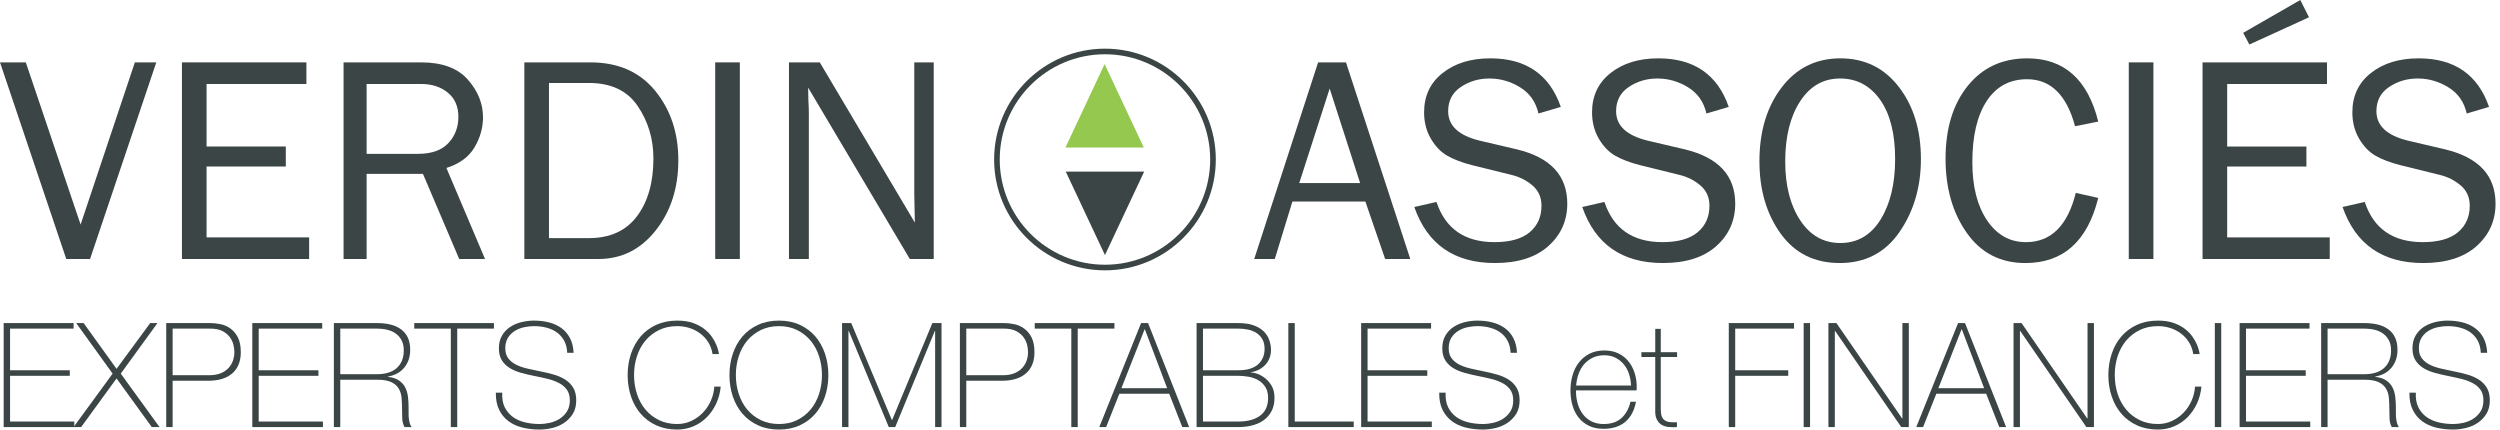 <?xml version="1.0" encoding="UTF-8"?>
<svg xmlns="http://www.w3.org/2000/svg" width="291" height="50" viewBox="0 0 291 50" fill="none">
  <path d="M124.014 17.176H133.141L128.577 7.459L124.014 17.176Z" fill="#94C84F"></path>
  <path d="M133.182 19.973H124.054L128.618 29.689L133.182 19.973Z" fill="#3B4545"></path>
  <path d="M128.618 6.318C121.864 6.318 116.37 11.812 116.37 18.565C116.37 25.319 121.864 30.814 128.618 30.814C135.372 30.814 140.866 25.319 140.866 18.565C140.866 11.812 135.372 6.318 128.618 6.318ZM128.618 31.468C121.504 31.468 115.716 25.68 115.716 18.565C115.716 11.451 121.504 5.664 128.618 5.664C135.732 5.664 141.52 11.451 141.52 18.565C141.52 25.68 135.732 31.468 128.618 31.468Z" fill="#3B4545"></path>
  <path d="M18.193 7.26L10.483 30.147H7.712L0 7.26H3.003L9.382 26.14L15.698 7.26H18.193Z" fill="#3B4545"></path>
  <path d="M35.984 27.632V30.147H21.177V7.26H35.666V9.776H24.044V17.053H33.267V19.383H24.044V27.632H35.984Z" fill="#3B4545"></path>
  <path d="M42.674 17.907H48.66C50.236 17.907 51.412 17.491 52.189 16.658C52.966 15.826 53.355 14.805 53.355 13.599C53.355 12.391 52.943 11.453 52.122 10.781C51.3 10.111 50.264 9.775 49.012 9.775H42.674V17.907ZM56.457 30.148H53.452L49.231 20.238H42.674V30.148H39.991V7.26H49.012C51.46 7.26 53.273 7.928 54.453 9.264C55.632 10.6 56.222 12.062 56.222 13.648C56.222 14.867 55.892 16.036 55.232 17.154C54.572 18.271 53.483 19.07 51.963 19.551L56.457 30.148Z" fill="#3B4545"></path>
  <path d="M63.901 27.717H68.546C71.004 27.717 72.872 26.867 74.146 25.168C75.421 23.469 76.058 21.228 76.058 18.444C76.058 16.186 75.451 14.157 74.238 12.357C73.026 10.557 71.128 9.658 68.546 9.658H63.901V27.717ZM61.034 30.148V7.26H68.714C71.944 7.26 74.459 8.361 76.259 10.563C78.058 12.766 78.958 15.459 78.958 18.646C78.958 21.876 78.081 24.601 76.326 26.82C74.571 29.038 72.346 30.148 69.653 30.148H61.034Z" fill="#3B4545"></path>
  <path d="M83.251 7.26H86.118V30.147H83.251V7.26Z" fill="#3B4545"></path>
  <path d="M108.687 30.147H105.904L94.066 10.195L94.099 11.704C94.133 12.274 94.149 12.755 94.149 13.147V30.147H91.835V7.26H95.423L106.49 25.912L106.456 24.32C106.435 23.694 106.423 23.142 106.423 22.661V7.26H108.687V30.147Z" fill="#3B4545"></path>
  <path d="M158.319 21.312L154.773 10.312L151.232 21.312H158.319ZM164.158 30.147H161.231L158.929 23.458H150.436L148.387 30.147H145.99L153.428 7.26H156.671L164.158 30.147Z" fill="#3B4545"></path>
  <path d="M164.624 24.095L167.206 23.508C168.245 26.627 170.497 28.185 173.963 28.185C175.773 28.185 177.137 27.802 178.054 27.034C178.971 26.265 179.429 25.236 179.429 23.946C179.429 22.97 179.08 22.186 178.382 21.59C177.683 20.996 176.876 20.587 175.96 20.363L171.381 19.233C170.196 18.931 169.226 18.564 168.471 18.133C167.717 17.702 167.077 17.039 166.552 16.144C166.025 15.249 165.764 14.224 165.764 13.071C165.764 11.157 166.485 9.631 167.926 8.495C169.368 7.359 171.218 6.791 173.477 6.791C177.635 6.791 180.368 8.675 181.676 12.442L179.077 13.213C178.775 11.872 178.065 10.856 176.948 10.169C175.829 9.481 174.639 9.138 173.376 9.138C172.124 9.138 171.009 9.47 170.031 10.132C169.053 10.794 168.564 11.732 168.564 12.946C168.564 14.641 169.803 15.787 172.282 16.382L176.562 17.386C180.475 18.325 182.431 20.433 182.431 23.708C182.431 25.687 181.695 27.334 180.225 28.646C178.756 29.96 176.684 30.617 174.013 30.617C169.273 30.617 166.143 28.443 164.624 24.095Z" fill="#3B4545"></path>
  <path d="M184.174 24.095L186.756 23.508C187.795 26.627 190.048 28.185 193.513 28.185C195.324 28.185 196.687 27.802 197.604 27.034C198.521 26.265 198.979 25.236 198.979 23.946C198.979 22.97 198.63 22.186 197.932 21.59C197.233 20.996 196.427 20.587 195.51 20.363L190.931 19.233C189.747 18.931 188.777 18.564 188.022 18.133C187.268 17.702 186.627 17.039 186.102 16.144C185.576 15.249 185.314 14.224 185.314 13.071C185.314 11.157 186.035 9.631 187.477 8.495C188.919 7.359 190.768 6.791 193.027 6.791C197.186 6.791 199.919 8.675 201.226 12.442L198.628 13.213C198.325 11.872 197.616 10.856 196.498 10.169C195.38 9.481 194.189 9.138 192.927 9.138C191.674 9.138 190.559 9.47 189.581 10.132C188.603 10.794 188.114 11.732 188.114 12.946C188.114 14.641 189.354 15.787 191.833 16.382L196.112 17.386C200.025 18.325 201.981 20.433 201.981 23.708C201.981 25.687 201.245 27.334 199.776 28.646C198.306 29.96 196.235 30.617 193.563 30.617C188.824 30.617 185.693 28.443 184.174 24.095Z" fill="#3B4545"></path>
  <path d="M214.205 28.287C216.206 28.287 217.771 27.375 218.901 25.551C220.029 23.728 220.593 21.378 220.593 18.502C220.593 15.549 220.009 13.25 218.841 11.604C217.673 9.961 216.122 9.138 214.188 9.138C212.232 9.138 210.678 10.028 209.527 11.807C208.376 13.586 207.8 15.913 207.8 18.788C207.8 21.596 208.381 23.881 209.544 25.644C210.706 27.406 212.26 28.287 214.205 28.287ZM214.139 30.617C211.198 30.617 208.907 29.473 207.263 27.186C205.619 24.899 204.798 22.094 204.798 18.771C204.798 15.303 205.659 12.44 207.381 10.18C209.102 7.921 211.382 6.791 214.222 6.791C217.05 6.791 219.319 7.901 221.029 10.122C222.74 12.342 223.595 15.142 223.595 18.52C223.595 21.764 222.765 24.591 221.105 27.001C219.445 29.412 217.123 30.617 214.139 30.617Z" fill="#3B4545"></path>
  <path d="M241.62 22.452L244.236 23.038C242.983 28.091 240.155 30.618 235.751 30.618C232.856 30.618 230.584 29.449 228.936 27.111C227.286 24.773 226.462 21.897 226.462 18.485C226.462 14.962 227.323 12.133 229.045 9.996C230.766 7.859 233.073 6.791 235.97 6.791C240.261 6.791 243.018 9.245 244.236 14.152L241.536 14.688C240.552 11.044 238.692 9.222 235.953 9.222C233.929 9.222 232.361 10.069 231.25 11.762C230.137 13.456 229.581 15.834 229.581 18.897C229.581 21.703 230.152 23.953 231.291 25.645C232.431 27.339 233.94 28.186 235.818 28.186C238.736 28.186 240.669 26.275 241.62 22.452Z" fill="#3B4545"></path>
  <path d="M247.79 7.26H250.657V30.147H247.79V7.26Z" fill="#3B4545"></path>
  <path d="M268.767 2.012L261.826 5.181L261.105 3.822L267.753 0L268.767 2.012ZM271.182 27.633V30.148H256.376V7.26H270.863V9.775H259.243V17.053H268.465V19.383H259.243V27.633H271.182Z" fill="#3B4545"></path>
  <path d="M272.674 24.095L275.256 23.508C276.295 26.627 278.547 28.185 282.013 28.185C283.824 28.185 285.187 27.802 286.104 27.034C287.021 26.265 287.479 25.236 287.479 23.946C287.479 22.97 287.13 22.186 286.432 21.59C285.733 20.996 284.926 20.587 284.01 20.363L279.431 19.233C278.246 18.931 277.276 18.564 276.521 18.133C275.767 17.702 275.127 17.039 274.602 16.144C274.075 15.249 273.814 14.224 273.814 13.071C273.814 11.157 274.535 9.631 275.977 8.495C277.418 7.359 279.268 6.791 281.527 6.791C285.686 6.791 288.418 8.675 289.726 12.442L287.127 13.213C286.825 11.872 286.115 10.856 284.998 10.169C283.879 9.481 282.689 9.138 281.426 9.138C280.174 9.138 279.059 9.47 278.081 10.132C277.103 10.794 276.614 11.732 276.614 12.946C276.614 14.641 277.853 15.787 280.332 16.382L284.612 17.386C288.525 18.325 290.481 20.433 290.481 23.708C290.481 25.687 289.745 27.334 288.275 28.646C286.806 29.96 284.735 30.617 282.063 30.617C277.323 30.617 274.193 28.443 272.674 24.095Z" fill="#3B4545"></path>
  <path d="M0.427 37.606H8.565V38.25H1.172V43.1H8.124V43.744H1.172V49.067H8.65V49.712H0.427V37.606Z" fill="#3B4545"></path>
  <path d="M8.87 37.606H9.734L13.566 42.93L17.483 37.606H18.33L14.057 43.489L18.567 49.712H17.669L13.566 44.049L9.446 49.712H8.564L13.108 43.489L8.87 37.606Z" fill="#3B4545"></path>
  <path d="M20.094 43.676H24.349C24.892 43.676 25.352 43.594 25.731 43.43C26.109 43.266 26.412 43.054 26.638 42.794C26.864 42.534 27.028 42.245 27.13 41.929C27.231 41.614 27.282 41.297 27.282 40.98C27.282 40.754 27.248 40.486 27.18 40.174C27.113 39.864 26.977 39.564 26.773 39.276C26.57 38.988 26.285 38.746 25.918 38.547C25.55 38.35 25.061 38.25 24.451 38.25H20.094V43.676ZM19.348 37.606H24.502C24.841 37.606 25.217 37.645 25.63 37.725C26.041 37.804 26.427 37.965 26.782 38.209C27.139 38.451 27.435 38.795 27.672 39.242C27.91 39.689 28.029 40.274 28.029 40.997C28.029 42.06 27.701 42.879 27.045 43.455C26.39 44.032 25.451 44.32 24.231 44.32H20.094V49.712H19.348V37.606Z" fill="#3B4545"></path>
  <path d="M29.368 37.606H37.506V38.25H30.113V43.1H37.065V43.744H30.113V49.067H37.591V49.712H29.368V37.606Z" fill="#3B4545"></path>
  <path d="M43.914 43.557C44.356 43.557 44.765 43.504 45.144 43.395C45.523 43.288 45.847 43.122 46.118 42.896C46.39 42.669 46.605 42.382 46.763 42.031C46.921 41.682 47 41.263 47 40.777C47 40.325 46.915 39.938 46.746 39.616C46.577 39.292 46.35 39.031 46.068 38.827C45.785 38.624 45.457 38.477 45.084 38.386C44.711 38.296 44.322 38.25 43.914 38.25H39.608V43.557H43.914ZM38.862 37.607H43.914C44.445 37.607 44.943 37.66 45.407 37.767C45.87 37.874 46.277 38.05 46.627 38.293C46.978 38.536 47.251 38.855 47.45 39.252C47.647 39.647 47.746 40.138 47.746 40.725C47.746 41.54 47.517 42.227 47.06 42.785C46.602 43.345 45.967 43.693 45.152 43.829V43.863C45.706 43.931 46.144 44.077 46.466 44.303C46.788 44.53 47.028 44.807 47.187 45.135C47.346 45.462 47.447 45.824 47.492 46.219C47.536 46.615 47.56 47.01 47.56 47.406V48.101C47.56 48.328 47.57 48.539 47.594 48.736C47.616 48.935 47.653 49.118 47.704 49.287C47.754 49.457 47.825 49.599 47.916 49.712H47.085C46.926 49.429 46.839 49.098 46.822 48.72C46.805 48.341 46.797 47.948 46.797 47.541C46.797 47.134 46.78 46.731 46.746 46.33C46.712 45.929 46.605 45.569 46.424 45.252C46.243 44.937 45.958 44.682 45.567 44.489C45.178 44.298 44.626 44.201 43.914 44.201H39.608V49.712H38.862V37.607Z" fill="#3B4545"></path>
  <path d="M48.22 38.25V37.607H57.495V38.25H53.222V49.711H52.476V38.25H48.22Z" fill="#3B4545"></path>
  <path d="M66.023 41.065C66 40.545 65.89 40.093 65.692 39.708C65.495 39.324 65.226 39.003 64.887 38.742C64.548 38.482 64.143 38.287 63.675 38.157C63.205 38.027 62.694 37.962 62.14 37.962C61.801 37.962 61.436 38.002 61.046 38.081C60.657 38.16 60.295 38.298 59.962 38.496C59.628 38.694 59.354 38.96 59.14 39.293C58.924 39.627 58.816 40.042 58.816 40.539C58.816 41.025 58.936 41.421 59.174 41.726C59.41 42.031 59.721 42.278 60.106 42.463C60.489 42.65 60.93 42.8 61.428 42.913C61.926 43.026 62.429 43.134 62.937 43.235C63.457 43.337 63.963 43.458 64.454 43.599C64.946 43.74 65.387 43.933 65.777 44.175C66.166 44.419 66.48 44.736 66.718 45.126C66.955 45.515 67.074 46.004 67.074 46.593C67.074 47.224 66.938 47.756 66.667 48.186C66.396 48.616 66.053 48.965 65.642 49.237C65.229 49.508 64.77 49.703 64.268 49.822C63.765 49.941 63.281 50 62.818 50C62.106 50 61.439 49.923 60.818 49.771C60.195 49.619 59.653 49.37 59.19 49.026C58.727 48.68 58.362 48.237 58.096 47.694C57.831 47.151 57.703 46.491 57.715 45.71H58.461C58.427 46.377 58.523 46.94 58.749 47.398C58.975 47.855 59.289 48.231 59.69 48.525C60.091 48.82 60.563 49.031 61.105 49.161C61.648 49.291 62.219 49.356 62.818 49.356C63.18 49.356 63.567 49.31 63.98 49.22C64.393 49.13 64.77 48.977 65.115 48.762C65.46 48.548 65.749 48.265 65.98 47.914C66.212 47.565 66.328 47.123 66.328 46.593C66.328 46.084 66.209 45.668 65.971 45.346C65.734 45.023 65.421 44.764 65.031 44.567C64.641 44.368 64.2 44.209 63.708 44.092C63.217 43.972 62.71 43.862 62.191 43.76C61.682 43.659 61.179 43.541 60.682 43.405C60.185 43.269 59.744 43.085 59.359 42.854C58.975 42.622 58.665 42.322 58.427 41.955C58.19 41.588 58.071 41.116 58.071 40.539C58.071 39.962 58.193 39.468 58.435 39.056C58.679 38.644 58.994 38.31 59.386 38.055C59.775 37.801 60.213 37.615 60.699 37.495C61.185 37.378 61.665 37.318 62.14 37.318C62.772 37.318 63.363 37.388 63.911 37.529C64.46 37.671 64.94 37.891 65.352 38.191C65.766 38.491 66.096 38.877 66.344 39.352C66.593 39.827 66.734 40.397 66.768 41.065H66.023Z" fill="#3B4545"></path>
  <path d="M73.058 43.659C73.058 42.777 73.187 41.95 73.448 41.175C73.708 40.401 74.084 39.728 74.576 39.157C75.067 38.587 75.671 38.138 76.39 37.81C77.108 37.482 77.918 37.318 78.823 37.318C79.535 37.318 80.151 37.411 80.671 37.598C81.19 37.785 81.629 38.016 81.984 38.293C82.34 38.57 82.631 38.872 82.858 39.2C83.084 39.528 83.256 39.836 83.375 40.123C83.494 40.412 83.575 40.661 83.621 40.87C83.666 41.079 83.689 41.195 83.689 41.217H82.942C82.863 40.708 82.7 40.254 82.451 39.853C82.202 39.451 81.892 39.109 81.518 38.827C81.145 38.545 80.73 38.33 80.272 38.183C79.815 38.036 79.331 37.962 78.823 37.962C78.031 37.962 77.325 38.115 76.704 38.42C76.082 38.725 75.556 39.136 75.127 39.649C74.697 40.163 74.369 40.766 74.143 41.455C73.917 42.145 73.803 42.879 73.803 43.659C73.803 44.439 73.917 45.173 74.143 45.862C74.369 46.552 74.697 47.154 75.127 47.669C75.556 48.183 76.082 48.593 76.704 48.898C77.325 49.203 78.031 49.355 78.823 49.355C79.41 49.355 79.961 49.234 80.476 48.991C80.991 48.748 81.439 48.426 81.824 48.025C82.207 47.623 82.516 47.16 82.747 46.634C82.979 46.109 83.112 45.563 83.146 44.998H83.892C83.825 45.721 83.646 46.389 83.357 46.999C83.07 47.609 82.702 48.138 82.256 48.584C81.809 49.03 81.292 49.379 80.704 49.627C80.117 49.876 79.49 50 78.823 50C77.918 50 77.108 49.836 76.39 49.508C75.671 49.18 75.067 48.73 74.576 48.16C74.084 47.59 73.708 46.916 73.448 46.143C73.187 45.368 73.058 44.541 73.058 43.659Z" fill="#3B4545"></path>
  <path d="M85.655 43.659C85.655 44.439 85.767 45.173 85.994 45.862C86.22 46.552 86.548 47.154 86.977 47.669C87.407 48.183 87.932 48.593 88.554 48.898C89.176 49.203 89.883 49.355 90.673 49.355C91.464 49.355 92.168 49.203 92.785 48.898C93.4 48.593 93.922 48.183 94.353 47.669C94.782 47.154 95.109 46.552 95.335 45.862C95.562 45.173 95.675 44.439 95.675 43.659C95.675 42.879 95.562 42.145 95.335 41.455C95.109 40.766 94.782 40.163 94.353 39.649C93.922 39.136 93.4 38.725 92.785 38.42C92.168 38.115 91.464 37.962 90.673 37.962C89.883 37.962 89.176 38.115 88.554 38.42C87.932 38.725 87.407 39.136 86.977 39.649C86.548 40.163 86.22 40.766 85.994 41.455C85.767 42.145 85.655 42.879 85.655 43.659ZM96.421 43.659C96.421 44.541 96.291 45.368 96.031 46.143C95.77 46.916 95.395 47.59 94.903 48.16C94.412 48.73 93.81 49.18 93.098 49.508C92.386 49.836 91.577 50 90.673 50C89.769 50 88.958 49.836 88.24 49.508C87.523 49.18 86.918 48.73 86.427 48.16C85.934 47.59 85.559 46.916 85.299 46.143C85.039 45.368 84.909 44.541 84.909 43.659C84.909 42.777 85.039 41.95 85.299 41.175C85.559 40.401 85.934 39.728 86.427 39.157C86.918 38.587 87.523 38.138 88.24 37.81C88.958 37.482 89.769 37.318 90.673 37.318C91.577 37.318 92.386 37.482 93.098 37.81C93.81 38.138 94.412 38.587 94.903 39.157C95.395 39.728 95.77 40.401 96.031 41.175C96.291 41.95 96.421 42.777 96.421 43.659Z" fill="#3B4545"></path>
  <path d="M98.015 37.606H99.084L103.812 48.881H103.846L108.527 37.606H109.594V49.712H108.849V38.522H108.815L104.203 49.712H103.457L98.795 38.522H98.76V49.712H98.015V37.606Z" fill="#3B4545"></path>
  <path d="M112.476 43.676H116.732C117.275 43.676 117.734 43.594 118.113 43.43C118.492 43.266 118.794 43.054 119.021 42.794C119.247 42.534 119.411 42.245 119.513 41.929C119.614 41.614 119.665 41.297 119.665 40.98C119.665 40.754 119.631 40.486 119.563 40.174C119.496 39.864 119.359 39.564 119.156 39.276C118.953 38.988 118.668 38.746 118.301 38.547C117.933 38.35 117.444 38.25 116.834 38.25H112.476V43.676ZM111.731 37.606H116.884C117.223 37.606 117.599 37.645 118.012 37.725C118.424 37.804 118.809 37.965 119.165 38.209C119.521 38.451 119.818 38.795 120.055 39.242C120.293 39.689 120.411 40.274 120.411 40.997C120.411 42.06 120.084 42.879 119.428 43.455C118.772 44.032 117.834 44.32 116.613 44.32H112.476V49.712H111.731V37.606Z" fill="#3B4545"></path>
  <path d="M120.445 38.25V37.607H129.72V38.25H125.447V49.711H124.701V38.25H120.445Z" fill="#3B4545"></path>
  <path d="M135.857 45.184L133.263 38.335H133.229L130.533 45.184H135.857ZM132.822 37.607H133.636L138.418 49.711H137.62L136.094 45.828H130.296L128.753 49.711H127.957L132.822 37.607Z" fill="#3B4545"></path>
  <path d="M144.13 49.067C145.215 49.067 146.065 48.839 146.681 48.381C147.297 47.923 147.606 47.236 147.606 46.321C147.606 45.801 147.498 45.374 147.283 45.041C147.069 44.708 146.794 44.444 146.461 44.253C146.128 44.06 145.755 43.927 145.343 43.854C144.929 43.781 144.526 43.744 144.13 43.744H140.027V49.067H144.13ZM144.13 43.099C145.159 43.099 145.927 42.871 146.436 42.412C146.944 41.955 147.198 41.352 147.198 40.607C147.198 40.166 147.113 39.796 146.944 39.497C146.775 39.198 146.548 38.953 146.266 38.768C145.982 38.581 145.659 38.448 145.291 38.37C144.924 38.29 144.537 38.25 144.13 38.25H140.027V43.099H144.13ZM139.282 37.607H144.13C144.854 37.607 145.458 37.697 145.944 37.877C146.43 38.058 146.819 38.296 147.113 38.589C147.407 38.883 147.619 39.219 147.749 39.599C147.879 39.977 147.944 40.359 147.944 40.742C147.944 41.071 147.888 41.382 147.775 41.676C147.661 41.969 147.501 42.228 147.291 42.455C147.083 42.682 146.834 42.871 146.546 43.023C146.258 43.175 145.938 43.275 145.588 43.32L145.622 43.353C145.701 43.343 145.887 43.377 146.181 43.456C146.475 43.534 146.783 43.684 147.105 43.905C147.428 44.125 147.715 44.43 147.97 44.82C148.224 45.21 148.351 45.71 148.351 46.321C148.351 46.875 148.25 47.361 148.047 47.779C147.843 48.197 147.557 48.55 147.19 48.839C146.822 49.126 146.379 49.344 145.859 49.491C145.34 49.638 144.763 49.711 144.13 49.711H139.282V37.607Z" fill="#3B4545"></path>
  <path d="M149.963 37.606H150.708V49.067H157.574V49.712H149.963V37.606Z" fill="#3B4545"></path>
  <path d="M158.439 37.606H166.577V38.25H159.184V43.1H166.136V43.744H159.184V49.067H166.662V49.712H158.439V37.606Z" fill="#3B4545"></path>
  <path d="M175.834 41.065C175.811 40.545 175.701 40.093 175.503 39.708C175.305 39.324 175.037 39.003 174.698 38.742C174.359 38.482 173.954 38.287 173.486 38.157C173.016 38.027 172.505 37.962 171.951 37.962C171.612 37.962 171.247 38.002 170.857 38.081C170.467 38.16 170.106 38.298 169.773 38.496C169.439 38.694 169.165 38.96 168.951 39.293C168.735 39.627 168.627 40.042 168.627 40.539C168.627 41.025 168.747 41.421 168.985 41.726C169.221 42.031 169.532 42.278 169.917 42.463C170.3 42.65 170.741 42.8 171.239 42.913C171.737 43.026 172.24 43.134 172.748 43.235C173.268 43.337 173.774 43.458 174.265 43.599C174.757 43.74 175.198 43.933 175.588 44.175C175.977 44.419 176.291 44.736 176.529 45.126C176.765 45.515 176.885 46.004 176.885 46.593C176.885 47.224 176.749 47.756 176.478 48.186C176.207 48.616 175.864 48.965 175.453 49.237C175.04 49.508 174.581 49.703 174.079 49.822C173.576 49.941 173.092 50 172.629 50C171.917 50 171.25 49.923 170.629 49.771C170.006 49.619 169.464 49.37 169.001 49.026C168.538 48.68 168.173 48.237 167.907 47.694C167.642 47.151 167.514 46.491 167.526 45.71H168.272C168.238 46.377 168.334 46.94 168.56 47.398C168.786 47.855 169.1 48.231 169.501 48.525C169.902 48.82 170.374 49.031 170.916 49.161C171.459 49.291 172.03 49.356 172.629 49.356C172.991 49.356 173.378 49.31 173.79 49.22C174.204 49.13 174.581 48.977 174.926 48.762C175.271 48.548 175.56 48.265 175.791 47.914C176.023 47.565 176.139 47.123 176.139 46.593C176.139 46.084 176.02 45.668 175.782 45.346C175.545 45.023 175.232 44.764 174.842 44.567C174.452 44.368 174.011 44.209 173.519 44.092C173.028 43.972 172.521 43.862 172.002 43.76C171.493 43.659 170.99 43.541 170.493 43.405C169.996 43.269 169.555 43.085 169.17 42.854C168.786 42.622 168.476 42.322 168.238 41.955C168.001 41.588 167.882 41.116 167.882 40.539C167.882 39.962 168.004 39.468 168.246 39.056C168.49 38.644 168.805 38.31 169.197 38.055C169.586 37.801 170.024 37.615 170.51 37.495C170.996 37.378 171.476 37.318 171.951 37.318C172.583 37.318 173.174 37.388 173.722 37.529C174.271 37.671 174.751 37.891 175.163 38.191C175.577 38.491 175.907 38.877 176.155 39.352C176.404 39.827 176.545 40.397 176.579 41.065H175.834Z" fill="#3B4545"></path>
  <path d="M189.855 44.88C189.832 44.404 189.753 43.955 189.617 43.532C189.48 43.108 189.28 42.734 189.013 42.413C188.747 42.091 188.424 41.834 188.044 41.641C187.664 41.449 187.231 41.353 186.744 41.353C186.223 41.353 185.764 41.452 185.367 41.65C184.97 41.847 184.636 42.108 184.363 42.429C184.092 42.752 183.882 43.127 183.735 43.556C183.588 43.987 183.497 44.427 183.463 44.88H189.855ZM183.445 45.439V45.541C183.445 46.049 183.514 46.535 183.65 46.999C183.785 47.462 183.987 47.87 184.253 48.22C184.519 48.569 184.854 48.847 185.257 49.05C185.659 49.254 186.127 49.356 186.658 49.356C187.532 49.356 188.223 49.127 188.733 48.669C189.243 48.211 189.594 47.576 189.787 46.762H190.431C190.238 47.779 189.823 48.559 189.185 49.101C188.546 49.644 187.701 49.914 186.65 49.914C186.006 49.914 185.443 49.799 184.964 49.568C184.483 49.336 184.082 49.019 183.76 48.618C183.437 48.216 183.197 47.742 183.039 47.194C182.88 46.646 182.801 46.056 182.801 45.422C182.801 44.812 182.883 44.227 183.047 43.667C183.211 43.108 183.457 42.616 183.785 42.192C184.112 41.769 184.523 41.429 185.013 41.175C185.506 40.92 186.085 40.794 186.752 40.794C187.363 40.794 187.902 40.906 188.371 41.132C188.84 41.359 189.232 41.666 189.549 42.057C189.866 42.447 190.106 42.899 190.271 43.413C190.434 43.928 190.516 44.479 190.516 45.066C190.516 45.123 190.513 45.188 190.508 45.261C190.502 45.335 190.499 45.394 190.499 45.439H183.445Z" fill="#3B4545"></path>
  <path d="M195.213 41.556H193.314V47.642C193.314 47.994 193.353 48.27 193.432 48.474C193.512 48.677 193.634 48.833 193.798 48.94C193.961 49.048 194.158 49.113 194.391 49.135C194.622 49.158 194.891 49.164 195.196 49.152V49.711C194.868 49.734 194.548 49.731 194.238 49.703C193.927 49.674 193.653 49.591 193.415 49.45C193.179 49.308 192.989 49.096 192.847 48.813C192.706 48.531 192.647 48.141 192.67 47.642V41.556H191.059V40.997H192.67V38.284H193.314V40.997H195.213V41.556Z" fill="#3B4545"></path>
  <path d="M201.231 37.606H208.826V38.25H201.977V43.1H208.149V43.744H201.977V49.712H201.231V37.606Z" fill="#3B4545"></path>
  <path d="M210.691 37.606H209.946V49.712H210.691V37.606Z" fill="#3B4545"></path>
  <path d="M212.828 37.606H213.76L221.408 48.711H221.441V37.606H222.187V49.712H221.306L213.609 38.522H213.574V49.712H212.828V37.606Z" fill="#3B4545"></path>
  <path d="M230.952 45.184L228.358 38.335H228.324L225.628 45.184H230.952ZM227.917 37.607H228.731L233.513 49.711H232.715L231.189 45.828H225.391L223.848 49.711H223.052L227.917 37.607Z" fill="#3B4545"></path>
  <path d="M234.376 37.606H235.308L242.955 48.711H242.988V37.606H243.734V49.712H242.853L235.156 38.522H235.121V49.712H234.376V37.606Z" fill="#3B4545"></path>
  <path d="M245.413 43.659C245.413 42.777 245.542 41.95 245.803 41.175C246.063 40.401 246.439 39.728 246.931 39.157C247.422 38.587 248.027 38.138 248.745 37.81C249.463 37.482 250.273 37.318 251.178 37.318C251.89 37.318 252.506 37.411 253.026 37.598C253.545 37.785 253.984 38.016 254.339 38.293C254.695 38.57 254.986 38.872 255.213 39.2C255.439 39.528 255.611 39.836 255.73 40.123C255.849 40.412 255.93 40.661 255.976 40.87C256.021 41.079 256.044 41.195 256.044 41.217H255.297C255.218 40.708 255.055 40.254 254.806 39.853C254.557 39.451 254.247 39.109 253.873 38.827C253.5 38.545 253.085 38.33 252.627 38.183C252.17 38.036 251.686 37.962 251.178 37.962C250.386 37.962 249.68 38.115 249.059 38.42C248.437 38.725 247.911 39.136 247.482 39.649C247.052 40.163 246.724 40.766 246.498 41.455C246.272 42.145 246.159 42.879 246.159 43.659C246.159 44.439 246.272 45.173 246.498 45.862C246.724 46.552 247.052 47.154 247.482 47.669C247.911 48.183 248.437 48.593 249.059 48.898C249.68 49.203 250.386 49.355 251.178 49.355C251.765 49.355 252.316 49.234 252.831 48.991C253.346 48.748 253.794 48.426 254.179 48.025C254.563 47.623 254.871 47.16 255.102 46.634C255.334 46.109 255.467 45.563 255.501 44.998H256.248C256.18 45.721 256.001 46.389 255.712 46.999C255.425 47.609 255.057 48.138 254.611 48.584C254.164 49.03 253.647 49.379 253.059 49.627C252.472 49.876 251.845 50 251.178 50C250.273 50 249.463 49.836 248.745 49.508C248.027 49.18 247.422 48.73 246.931 48.16C246.439 47.59 246.063 46.916 245.803 46.143C245.542 45.368 245.413 44.541 245.413 43.659Z" fill="#3B4545"></path>
  <path d="M258.551 37.606H257.806V49.712H258.551V37.606Z" fill="#3B4545"></path>
  <path d="M260.689 37.606H268.827V38.25H261.434V43.1H268.386V43.744H261.434V49.067H268.912V49.712H260.689V37.606Z" fill="#3B4545"></path>
  <path d="M275.235 43.557C275.676 43.557 276.086 43.504 276.464 43.395C276.843 43.288 277.167 43.122 277.438 42.896C277.71 42.669 277.925 42.382 278.084 42.031C278.241 41.682 278.321 41.263 278.321 40.777C278.321 40.325 278.235 39.938 278.066 39.616C277.897 39.292 277.67 39.031 277.388 38.827C277.105 38.624 276.778 38.477 276.405 38.386C276.032 38.296 275.642 38.25 275.235 38.25H270.929V43.557H275.235ZM270.182 37.607H275.235C275.766 37.607 276.263 37.66 276.727 37.767C277.19 37.874 277.597 38.05 277.948 38.293C278.298 38.536 278.572 38.855 278.77 39.252C278.967 39.647 279.067 40.138 279.067 40.725C279.067 41.54 278.838 42.227 278.38 42.785C277.922 43.345 277.287 43.693 276.473 43.829V43.863C277.026 43.931 277.465 44.077 277.786 44.303C278.109 44.53 278.349 44.807 278.507 45.135C278.666 45.462 278.767 45.824 278.812 46.219C278.857 46.615 278.88 47.01 278.88 47.406V48.101C278.88 48.328 278.891 48.539 278.914 48.736C278.936 48.935 278.974 49.118 279.024 49.287C279.075 49.457 279.145 49.599 279.236 49.712H278.405C278.247 49.429 278.159 49.098 278.143 48.72C278.125 48.341 278.118 47.948 278.118 47.541C278.118 47.134 278.1 46.731 278.066 46.33C278.032 45.929 277.925 45.569 277.744 45.252C277.563 44.937 277.278 44.682 276.888 44.489C276.498 44.298 275.946 44.201 275.235 44.201H270.929V49.712H270.182V37.607Z" fill="#3B4545"></path>
  <path d="M288.764 41.065C288.742 40.545 288.632 40.093 288.434 39.708C288.236 39.324 287.968 39.003 287.629 38.742C287.289 38.482 286.885 38.287 286.417 38.157C285.947 38.027 285.435 37.962 284.882 37.962C284.543 37.962 284.178 38.002 283.788 38.081C283.398 38.16 283.036 38.298 282.703 38.496C282.37 38.694 282.096 38.96 281.881 39.293C281.665 39.627 281.558 40.042 281.558 40.539C281.558 41.025 281.677 41.421 281.915 41.726C282.152 42.031 282.463 42.278 282.847 42.463C283.231 42.65 283.672 42.8 284.17 42.913C284.667 43.026 285.17 43.134 285.679 43.235C286.199 43.337 286.705 43.458 287.196 43.599C287.688 43.74 288.129 43.933 288.519 44.175C288.908 44.419 289.222 44.736 289.46 45.126C289.696 45.515 289.816 46.004 289.816 46.593C289.816 47.224 289.68 47.756 289.409 48.186C289.137 48.616 288.795 48.965 288.383 49.237C287.97 49.508 287.512 49.703 287.01 49.822C286.507 49.941 286.023 50 285.56 50C284.848 50 284.181 49.923 283.559 49.771C282.937 49.619 282.395 49.37 281.932 49.026C281.468 48.68 281.104 48.237 280.838 47.694C280.573 47.151 280.445 46.491 280.457 45.71H281.202C281.168 46.377 281.264 46.94 281.491 47.398C281.717 47.855 282.031 48.231 282.432 48.525C282.832 48.82 283.305 49.031 283.847 49.161C284.389 49.291 284.961 49.356 285.56 49.356C285.922 49.356 286.309 49.31 286.721 49.22C287.134 49.13 287.512 48.977 287.857 48.762C288.201 48.548 288.491 48.265 288.722 47.914C288.954 47.565 289.069 47.123 289.069 46.593C289.069 46.084 288.951 45.668 288.713 45.346C288.476 45.023 288.163 44.764 287.772 44.567C287.383 44.368 286.942 44.209 286.45 44.092C285.958 43.972 285.452 43.862 284.932 43.76C284.424 43.659 283.92 43.541 283.424 43.405C282.927 43.269 282.486 43.085 282.101 42.854C281.717 42.622 281.406 42.322 281.168 41.955C280.931 41.588 280.813 41.116 280.813 40.539C280.813 39.962 280.935 39.468 281.177 39.056C281.42 38.644 281.736 38.31 282.127 38.055C282.517 37.801 282.955 37.615 283.441 37.495C283.926 37.378 284.407 37.318 284.882 37.318C285.514 37.318 286.105 37.388 286.653 37.529C287.201 37.671 287.682 37.891 288.094 38.191C288.507 38.491 288.838 38.877 289.086 39.352C289.334 39.827 289.476 40.397 289.51 41.065H288.764Z" fill="#3B4545"></path>
</svg>
